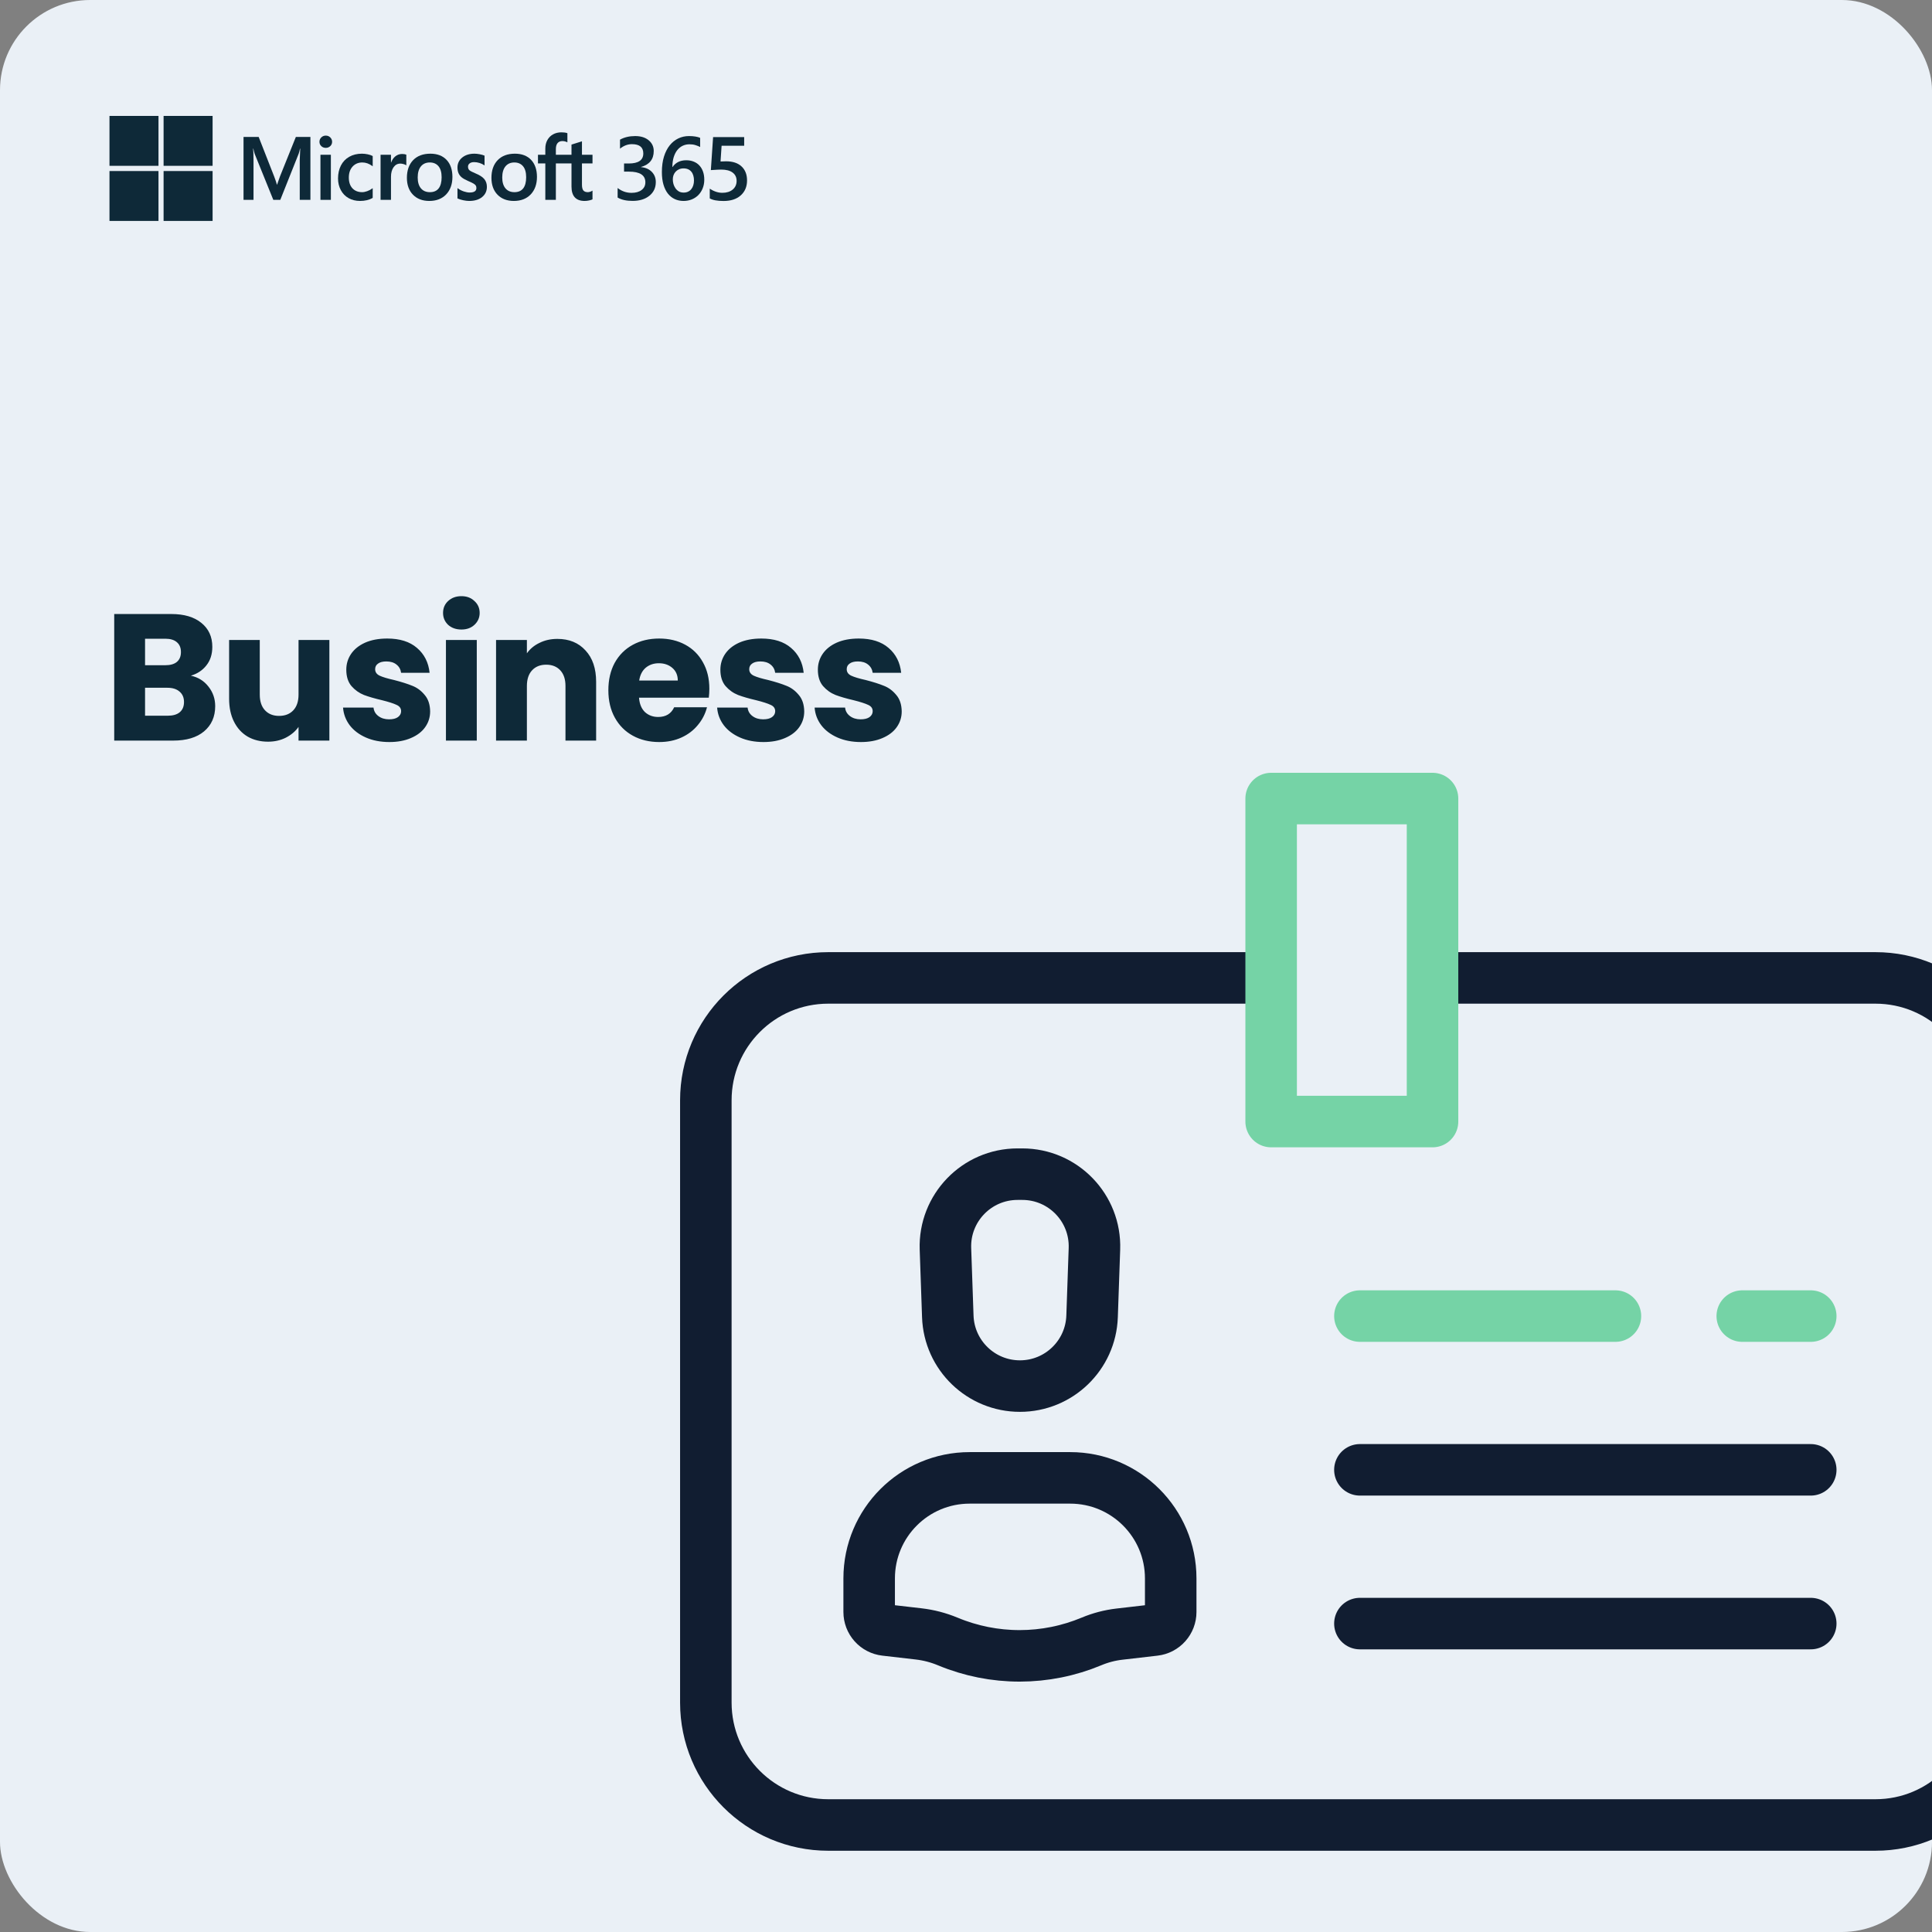 <svg width="300" height="300" viewBox="0 0 300 300" fill="none" xmlns="http://www.w3.org/2000/svg">
<rect x="0" y="0" width="300" height="300" fill="#808080" stroke="none"/>
<g clip-path="url(#clip0_1640_4711)">
<g clip-path="url(#clip1_1640_4711)">
<rect width="300" height="300" rx="14" fill="#EAF0F6"/>
<path d="M223.695 151.849H291.216C301.716 151.849 310.223 160.356 310.223 170.856V264.376C310.223 274.875 301.716 283.383 291.216 283.383H128.609C118.109 283.383 109.602 274.875 109.602 264.376V170.856C109.602 160.356 118.109 151.849 128.609 151.849H196.13" stroke="#111D31" stroke-width="8" stroke-linecap="round" stroke-linejoin="round"/>
<path d="M222.442 174.155H197.383V124H222.442V174.155Z" stroke="#75D3A6" stroke-width="8" stroke-linecap="round" stroke-linejoin="round"/>
<path d="M211.165 252.109H281.172M211.165 228.235H281.172M150.572 229.483H166.179C174.799 229.483 181.787 236.471 181.787 245.091V250.312C181.787 251.004 181.532 251.672 181.072 252.188C180.612 252.705 179.978 253.035 179.29 253.114L173.829 253.746C172.337 253.919 170.876 254.3 169.49 254.88C165.96 256.355 162.174 257.117 158.348 257.121C154.523 257.125 150.734 256.371 147.202 254.902L147.164 254.887C145.718 254.285 144.194 253.889 142.638 253.71L137.461 253.113C136.774 253.034 136.14 252.705 135.679 252.188C135.219 251.671 134.964 251.004 134.964 250.311V245.091C134.964 236.471 141.952 229.483 150.572 229.483ZM158.01 182.324H158.74C165.084 182.324 170.163 187.583 169.943 193.923L169.578 204.412C169.368 210.448 164.415 215.231 158.376 215.231C152.336 215.231 147.383 210.448 147.173 204.412L146.808 193.923C146.588 187.583 151.667 182.324 158.01 182.324Z" stroke="#111D31" stroke-width="8" stroke-linecap="round" stroke-linejoin="round"/>
<path d="M270.538 204.361H281.172M211.166 204.361H250.842H211.166Z" stroke="#75D3A6" stroke-width="8" stroke-linecap="round" stroke-linejoin="round"/>
</g>
<path d="M29.636 104.92C30.775 105.163 31.689 105.732 32.38 106.628C33.071 107.505 33.416 108.513 33.416 109.652C33.416 111.295 32.837 112.601 31.68 113.572C30.541 114.524 28.945 115 26.892 115H17.736V95.344H26.584C28.581 95.344 30.14 95.801 31.26 96.716C32.399 97.631 32.968 98.872 32.968 100.44C32.968 101.597 32.66 102.559 32.044 103.324C31.447 104.089 30.644 104.621 29.636 104.92ZM22.524 103.296H25.66C26.444 103.296 27.041 103.128 27.452 102.792C27.881 102.437 28.096 101.924 28.096 101.252C28.096 100.58 27.881 100.067 27.452 99.712C27.041 99.357 26.444 99.18 25.66 99.18H22.524V103.296ZM26.052 111.136C26.855 111.136 27.471 110.959 27.9 110.604C28.348 110.231 28.572 109.699 28.572 109.008C28.572 108.317 28.339 107.776 27.872 107.384C27.424 106.992 26.799 106.796 25.996 106.796H22.524V111.136H26.052ZM51.145 99.376V115H46.357V112.872C45.872 113.563 45.209 114.123 44.369 114.552C43.548 114.963 42.633 115.168 41.625 115.168C40.43 115.168 39.376 114.907 38.461 114.384C37.546 113.843 36.837 113.068 36.333 112.06C35.829 111.052 35.577 109.867 35.577 108.504V99.376H40.337V107.86C40.337 108.905 40.608 109.717 41.149 110.296C41.69 110.875 42.418 111.164 43.333 111.164C44.266 111.164 45.004 110.875 45.545 110.296C46.086 109.717 46.357 108.905 46.357 107.86V99.376H51.145ZM60.464 115.224C59.102 115.224 57.888 114.991 56.824 114.524C55.76 114.057 54.92 113.423 54.304 112.62C53.688 111.799 53.343 110.884 53.268 109.876H58C58.056 110.417 58.308 110.856 58.756 111.192C59.204 111.528 59.755 111.696 60.408 111.696C61.006 111.696 61.463 111.584 61.78 111.36C62.116 111.117 62.284 110.809 62.284 110.436C62.284 109.988 62.051 109.661 61.584 109.456C61.118 109.232 60.362 108.989 59.316 108.728C58.196 108.467 57.263 108.196 56.516 107.916C55.77 107.617 55.126 107.16 54.584 106.544C54.043 105.909 53.772 105.06 53.772 103.996C53.772 103.1 54.015 102.288 54.5 101.56C55.004 100.813 55.732 100.225 56.684 99.796C57.655 99.367 58.803 99.152 60.128 99.152C62.088 99.152 63.628 99.637 64.748 100.608C65.887 101.579 66.54 102.867 66.708 104.472H62.284C62.21 103.931 61.967 103.501 61.556 103.184C61.164 102.867 60.642 102.708 59.988 102.708C59.428 102.708 58.999 102.82 58.7 103.044C58.402 103.249 58.252 103.539 58.252 103.912C58.252 104.36 58.486 104.696 58.952 104.92C59.438 105.144 60.184 105.368 61.192 105.592C62.35 105.891 63.292 106.189 64.02 106.488C64.748 106.768 65.383 107.235 65.924 107.888C66.484 108.523 66.774 109.381 66.792 110.464C66.792 111.379 66.531 112.2 66.008 112.928C65.504 113.637 64.767 114.197 63.796 114.608C62.844 115.019 61.734 115.224 60.464 115.224ZM71.653 97.752C70.814 97.752 70.123 97.509 69.582 97.024C69.059 96.52 68.797 95.904 68.797 95.176C68.797 94.429 69.059 93.813 69.582 93.328C70.123 92.824 70.814 92.572 71.653 92.572C72.475 92.572 73.147 92.824 73.669 93.328C74.211 93.813 74.481 94.429 74.481 95.176C74.481 95.904 74.211 96.52 73.669 97.024C73.147 97.509 72.475 97.752 71.653 97.752ZM74.034 99.376V115H69.246V99.376H74.034ZM86.547 99.208C88.377 99.208 89.833 99.805 90.915 101C92.017 102.176 92.567 103.8 92.567 105.872V115H87.807V106.516C87.807 105.471 87.537 104.659 86.995 104.08C86.454 103.501 85.726 103.212 84.811 103.212C83.897 103.212 83.169 103.501 82.627 104.08C82.086 104.659 81.815 105.471 81.815 106.516V115H77.027V99.376H81.815V101.448C82.301 100.757 82.954 100.216 83.775 99.824C84.597 99.413 85.521 99.208 86.547 99.208ZM110.147 106.936C110.147 107.384 110.119 107.851 110.063 108.336H99.227C99.301 109.307 99.609 110.053 100.151 110.576C100.711 111.08 101.392 111.332 102.195 111.332C103.389 111.332 104.22 110.828 104.687 109.82H109.783C109.521 110.847 109.045 111.771 108.355 112.592C107.683 113.413 106.833 114.057 105.807 114.524C104.78 114.991 103.632 115.224 102.363 115.224C100.832 115.224 99.469 114.897 98.275 114.244C97.08 113.591 96.147 112.657 95.475 111.444C94.802 110.231 94.466 108.812 94.466 107.188C94.466 105.564 94.793 104.145 95.447 102.932C96.118 101.719 97.052 100.785 98.246 100.132C99.441 99.479 100.813 99.152 102.363 99.152C103.875 99.152 105.219 99.469 106.395 100.104C107.571 100.739 108.485 101.644 109.139 102.82C109.811 103.996 110.147 105.368 110.147 106.936ZM105.247 105.676C105.247 104.855 104.967 104.201 104.407 103.716C103.847 103.231 103.147 102.988 102.307 102.988C101.504 102.988 100.823 103.221 100.263 103.688C99.721 104.155 99.385 104.817 99.254 105.676H105.247ZM118.552 115.224C117.19 115.224 115.976 114.991 114.912 114.524C113.848 114.057 113.008 113.423 112.392 112.62C111.776 111.799 111.431 110.884 111.356 109.876H116.088C116.144 110.417 116.396 110.856 116.844 111.192C117.292 111.528 117.843 111.696 118.496 111.696C119.094 111.696 119.551 111.584 119.868 111.36C120.204 111.117 120.372 110.809 120.372 110.436C120.372 109.988 120.139 109.661 119.672 109.456C119.206 109.232 118.45 108.989 117.404 108.728C116.284 108.467 115.351 108.196 114.604 107.916C113.858 107.617 113.214 107.16 112.672 106.544C112.131 105.909 111.86 105.06 111.86 103.996C111.86 103.1 112.103 102.288 112.588 101.56C113.092 100.813 113.82 100.225 114.772 99.796C115.743 99.367 116.891 99.152 118.216 99.152C120.176 99.152 121.716 99.637 122.836 100.608C123.975 101.579 124.628 102.867 124.796 104.472H120.372C120.298 103.931 120.055 103.501 119.644 103.184C119.252 102.867 118.73 102.708 118.076 102.708C117.516 102.708 117.087 102.82 116.788 103.044C116.49 103.249 116.34 103.539 116.34 103.912C116.34 104.36 116.574 104.696 117.04 104.92C117.526 105.144 118.272 105.368 119.28 105.592C120.438 105.891 121.38 106.189 122.108 106.488C122.836 106.768 123.471 107.235 124.012 107.888C124.572 108.523 124.862 109.381 124.88 110.464C124.88 111.379 124.619 112.2 124.096 112.928C123.592 113.637 122.855 114.197 121.884 114.608C120.932 115.019 119.822 115.224 118.552 115.224ZM133.69 115.224C132.327 115.224 131.114 114.991 130.05 114.524C128.986 114.057 128.146 113.423 127.53 112.62C126.914 111.799 126.568 110.884 126.494 109.876H131.226C131.282 110.417 131.534 110.856 131.982 111.192C132.43 111.528 132.98 111.696 133.634 111.696C134.231 111.696 134.688 111.584 135.006 111.36C135.342 111.117 135.51 110.809 135.51 110.436C135.51 109.988 135.276 109.661 134.81 109.456C134.343 109.232 133.587 108.989 132.542 108.728C131.422 108.467 130.488 108.196 129.742 107.916C128.995 107.617 128.351 107.16 127.81 106.544C127.268 105.909 126.998 105.06 126.998 103.996C126.998 103.1 127.24 102.288 127.726 101.56C128.23 100.813 128.958 100.225 129.91 99.796C130.88 99.367 132.028 99.152 133.354 99.152C135.314 99.152 136.854 99.637 137.974 100.608C139.112 101.579 139.766 102.867 139.934 104.472H135.51C135.435 103.931 135.192 103.501 134.782 103.184C134.39 102.867 133.867 102.708 133.214 102.708C132.654 102.708 132.224 102.82 131.926 103.044C131.627 103.249 131.478 103.539 131.478 103.912C131.478 104.36 131.711 104.696 132.178 104.92C132.663 105.144 133.41 105.368 134.418 105.592C135.575 105.891 136.518 106.189 137.246 106.488C137.974 106.768 138.608 107.235 139.15 107.888C139.71 108.523 139.999 109.381 140.018 110.464C140.018 111.379 139.756 112.2 139.234 112.928C138.73 113.637 137.992 114.197 137.022 114.608C136.07 115.019 134.959 115.224 133.69 115.224Z" fill="#0E2938"/>
<path d="M24.61 18H17V25.748H24.61V18Z" fill="#0E2938"/>
<path d="M33.012 18H25.402V25.748H33.012V18Z" fill="#0E2938"/>
<path d="M24.61 26.558H17V34.306H24.61V26.558Z" fill="#0E2938"/>
<path d="M33.012 26.558H25.402V34.306H33.012V26.558Z" fill="#0E2938"/>
<path d="M43.474 27.395L43.025 28.676H42.999C42.919 28.376 42.784 27.95 42.574 27.409L40.167 21.264H37.815V31.034H39.366V25.028C39.366 24.657 39.359 24.209 39.343 23.697C39.335 23.437 39.306 23.229 39.299 23.071H39.333C39.412 23.439 39.494 23.72 39.553 23.907L42.439 31.034H43.524L46.388 23.843C46.453 23.679 46.521 23.359 46.585 23.071H46.619C46.581 23.783 46.55 24.433 46.545 24.826V31.034H48.2V21.264H45.941L43.474 27.395Z" fill="#0E2938"/>
<path d="M51.377 24.032H49.759V31.034H51.377V24.032Z" fill="#0E2938"/>
<path d="M50.584 21.057C50.318 21.057 50.086 21.15 49.895 21.332C49.704 21.515 49.606 21.747 49.606 22.019C49.606 22.287 49.703 22.514 49.892 22.692C50.081 22.87 50.314 22.96 50.584 22.96C50.855 22.96 51.089 22.87 51.28 22.693C51.472 22.514 51.569 22.287 51.569 22.019C51.569 21.756 51.474 21.527 51.288 21.34C51.101 21.152 50.864 21.057 50.584 21.057" fill="#0E2938"/>
<path d="M57.103 23.962C56.792 23.897 56.488 23.864 56.199 23.864C55.457 23.864 54.795 24.026 54.232 24.345C53.668 24.665 53.231 25.122 52.935 25.704C52.639 26.284 52.489 26.96 52.489 27.716C52.489 28.377 52.634 28.984 52.922 29.519C53.209 30.056 53.617 30.475 54.132 30.766C54.647 31.056 55.242 31.203 55.901 31.203C56.669 31.203 57.326 31.047 57.852 30.738L57.873 30.726V29.217L57.805 29.267C57.567 29.444 57.3 29.585 57.014 29.687C56.728 29.788 56.467 29.84 56.239 29.84C55.604 29.84 55.095 29.638 54.725 29.239C54.354 28.84 54.166 28.28 54.166 27.574C54.166 26.864 54.362 26.289 54.748 25.865C55.133 25.442 55.644 25.227 56.265 25.227C56.797 25.227 57.315 25.411 57.805 25.773L57.873 25.823V24.233L57.852 24.22C57.667 24.115 57.415 24.029 57.103 23.962" fill="#0E2938"/>
<path d="M62.433 23.911C62.027 23.911 61.663 24.044 61.351 24.306C61.078 24.536 60.88 24.851 60.729 25.245H60.712V24.032H59.094V31.034H60.712V27.453C60.712 26.843 60.847 26.343 61.115 25.965C61.379 25.592 61.731 25.403 62.161 25.403C62.307 25.403 62.471 25.427 62.648 25.475C62.823 25.523 62.95 25.576 63.025 25.631L63.093 25.681V24.02L63.067 24.009C62.916 23.944 62.703 23.911 62.433 23.911Z" fill="#0E2938"/>
<path d="M66.827 23.864C65.692 23.864 64.792 24.202 64.15 24.869C63.508 25.536 63.183 26.46 63.183 27.615C63.183 28.711 63.5 29.592 64.127 30.235C64.753 30.877 65.606 31.203 66.661 31.203C67.76 31.203 68.643 30.86 69.285 30.184C69.926 29.508 70.252 28.594 70.252 27.466C70.252 26.352 69.947 25.464 69.345 24.826C68.742 24.187 67.895 23.864 66.827 23.864V23.864ZM68.113 29.255C67.809 29.643 67.352 29.84 66.754 29.84C66.159 29.84 65.691 29.639 65.361 29.244C65.028 28.847 64.86 28.28 64.86 27.56C64.86 26.818 65.028 26.237 65.361 25.833C65.691 25.431 66.155 25.227 66.741 25.227C67.308 25.227 67.76 25.422 68.084 25.806C68.409 26.192 68.575 26.769 68.575 27.52C68.575 28.281 68.419 28.864 68.113 29.255" fill="#0E2938"/>
<path d="M73.84 26.926C73.33 26.717 73.003 26.544 72.869 26.412C72.739 26.283 72.673 26.102 72.673 25.872C72.673 25.669 72.754 25.505 72.922 25.373C73.09 25.241 73.324 25.173 73.618 25.173C73.891 25.173 74.171 25.217 74.448 25.303C74.725 25.389 74.969 25.504 75.172 25.645L75.24 25.692V24.169L75.213 24.158C75.026 24.076 74.779 24.006 74.478 23.949C74.178 23.892 73.907 23.864 73.671 23.864C72.9 23.864 72.262 24.065 71.774 24.461C71.284 24.859 71.035 25.382 71.035 26.014C71.035 26.343 71.089 26.635 71.195 26.882C71.301 27.131 71.465 27.35 71.684 27.533C71.9 27.715 72.236 27.906 72.679 28.1C73.052 28.256 73.33 28.389 73.507 28.493C73.68 28.595 73.802 28.698 73.871 28.798C73.939 28.895 73.973 29.029 73.973 29.195C73.973 29.665 73.627 29.894 72.915 29.894C72.651 29.894 72.35 29.838 72.02 29.727C71.69 29.616 71.381 29.457 71.103 29.254L71.035 29.204V30.809L71.06 30.821C71.292 30.93 71.584 31.022 71.928 31.094C72.273 31.167 72.585 31.203 72.855 31.203C73.693 31.203 74.367 31.001 74.858 30.603C75.353 30.202 75.604 29.667 75.604 29.012C75.604 28.541 75.469 28.136 75.203 27.809C74.939 27.486 74.48 27.188 73.84 26.926" fill="#0E2938"/>
<path d="M79.954 23.864C78.819 23.864 77.919 24.202 77.277 24.869C76.635 25.536 76.31 26.46 76.31 27.615C76.31 28.711 76.627 29.592 77.254 30.235C77.88 30.877 78.733 31.203 79.788 31.203C80.887 31.203 81.77 30.86 82.412 30.184C83.053 29.508 83.379 28.594 83.379 27.466C83.379 26.352 83.074 25.464 82.472 24.826C81.869 24.187 81.022 23.864 79.954 23.864V23.864ZM81.24 29.255C80.936 29.643 80.479 29.84 79.881 29.84C79.287 29.84 78.818 29.639 78.487 29.244C78.155 28.847 77.987 28.28 77.987 27.56C77.987 26.818 78.156 26.237 78.488 25.833C78.818 25.431 79.282 25.227 79.868 25.227C80.435 25.227 80.887 25.422 81.211 25.806C81.537 26.192 81.702 26.769 81.702 27.52C81.702 28.281 81.546 28.864 81.24 29.255" fill="#0E2938"/>
<path d="M92.004 25.376V24.032H90.366V21.944L90.311 21.961L88.772 22.441L88.742 22.45V24.032H86.314V23.151C86.314 22.741 86.405 22.427 86.582 22.217C86.759 22.01 87.011 21.905 87.333 21.905C87.564 21.905 87.804 21.96 88.045 22.07L88.105 22.097V20.683L88.077 20.672C87.852 20.59 87.546 20.548 87.167 20.548C86.689 20.548 86.255 20.654 85.876 20.864C85.497 21.074 85.199 21.374 84.991 21.756C84.782 22.136 84.677 22.576 84.677 23.063V24.032H83.536V25.376H84.677V31.035H86.314V25.376H88.742V28.972C88.742 30.453 89.428 31.203 90.781 31.203C91.003 31.203 91.237 31.177 91.476 31.125C91.72 31.071 91.885 31.018 91.983 30.961L92.004 30.949V29.592L91.938 29.637C91.849 29.698 91.738 29.747 91.608 29.784C91.478 29.821 91.369 29.84 91.285 29.84C90.968 29.84 90.733 29.753 90.588 29.581C90.441 29.408 90.366 29.105 90.366 28.681V25.376H92.004Z" fill="#0E2938"/>
<path d="M95.905 30.673V29.192C96.543 29.695 97.263 29.946 98.065 29.946C98.717 29.946 99.237 29.799 99.624 29.504C100.016 29.21 100.212 28.811 100.212 28.309C100.212 27.204 99.362 26.651 97.662 26.651H96.903V25.387H97.628C99.136 25.387 99.891 24.867 99.891 23.825C99.891 22.865 99.303 22.385 98.127 22.385C97.471 22.385 96.853 22.618 96.274 23.085V21.685C96.94 21.314 97.726 21.128 98.633 21.128C99.503 21.128 100.201 21.346 100.725 21.78C101.249 22.215 101.511 22.772 101.511 23.451C101.511 24.733 100.855 25.557 99.542 25.924V25.951C100.248 26.019 100.807 26.266 101.217 26.692C101.627 27.113 101.832 27.641 101.832 28.275C101.832 29.149 101.502 29.855 100.841 30.394C100.18 30.929 99.31 31.196 98.23 31.196C97.259 31.196 96.484 31.021 95.905 30.673Z" fill="#0E2938"/>
<path d="M109.36 27.901C109.36 28.39 109.278 28.836 109.114 29.239C108.955 29.642 108.731 29.991 108.444 30.285C108.157 30.575 107.815 30.802 107.419 30.965C107.027 31.123 106.601 31.203 106.141 31.203C105.648 31.203 105.195 31.108 104.78 30.917C104.37 30.727 104.015 30.444 103.714 30.068C103.418 29.692 103.188 29.226 103.023 28.669C102.859 28.107 102.777 27.457 102.777 26.719C102.777 25.818 102.884 25.018 103.099 24.321C103.317 23.623 103.616 23.039 103.994 22.568C104.372 22.097 104.817 21.739 105.327 21.495C105.838 21.25 106.389 21.128 106.981 21.128C107.351 21.128 107.686 21.153 107.986 21.203C108.292 21.253 108.536 21.321 108.718 21.407V22.826C108.485 22.709 108.237 22.609 107.973 22.528C107.708 22.446 107.405 22.405 107.063 22.405C106.681 22.405 106.327 22.482 106.004 22.636C105.68 22.79 105.4 23.017 105.163 23.316C104.931 23.61 104.746 23.977 104.609 24.416C104.477 24.851 104.409 25.354 104.404 25.924H104.445C104.655 25.603 104.938 25.349 105.293 25.163C105.653 24.978 106.075 24.885 106.558 24.885C106.986 24.885 107.371 24.955 107.713 25.095C108.059 25.231 108.353 25.43 108.595 25.693C108.841 25.951 109.03 26.268 109.162 26.644C109.294 27.016 109.36 27.435 109.36 27.901V27.901ZM107.761 28.03C107.761 27.749 107.727 27.493 107.658 27.262C107.594 27.032 107.494 26.834 107.357 26.671C107.225 26.504 107.057 26.375 106.852 26.284C106.651 26.194 106.414 26.148 106.141 26.148C105.867 26.148 105.626 26.198 105.416 26.298C105.211 26.393 105.038 26.52 104.896 26.678C104.755 26.837 104.648 27.018 104.575 27.222C104.507 27.425 104.473 27.634 104.473 27.847C104.473 28.078 104.505 28.315 104.568 28.56C104.637 28.8 104.739 29.02 104.876 29.219C105.013 29.418 105.186 29.584 105.396 29.715C105.61 29.842 105.863 29.905 106.154 29.905C106.414 29.905 106.644 29.858 106.845 29.762C107.045 29.667 107.212 29.536 107.344 29.368C107.48 29.201 107.583 29.004 107.651 28.777C107.724 28.546 107.761 28.297 107.761 28.03V28.03Z" fill="#0E2938"/>
<path d="M110.21 30.808V29.294C110.853 29.724 111.504 29.939 112.165 29.939C112.83 29.939 113.366 29.771 113.772 29.436C114.177 29.097 114.38 28.646 114.38 28.084C114.38 27.532 114.173 27.102 113.758 26.794C113.348 26.486 112.757 26.332 111.987 26.332C111.723 26.332 111.188 26.359 110.381 26.413L110.729 21.291H115.556V22.636H112.049L111.885 25.075C112.199 25.057 112.484 25.048 112.739 25.048C113.778 25.048 114.58 25.313 115.146 25.843C115.715 26.372 116 27.097 116 28.017C116 28.981 115.674 29.756 115.022 30.34C114.375 30.919 113.484 31.209 112.35 31.209C111.393 31.209 110.679 31.076 110.21 30.808V30.808Z" fill="#0E2938"/>
</g>
<defs>
<clipPath id="clip0_1640_4711">
<rect width="300" height="300" fill="white"/>
</clipPath>
<clipPath id="clip1_1640_4711">
<rect width="300" height="300" rx="14" fill="white"/>
</clipPath>
</defs>
</svg>

